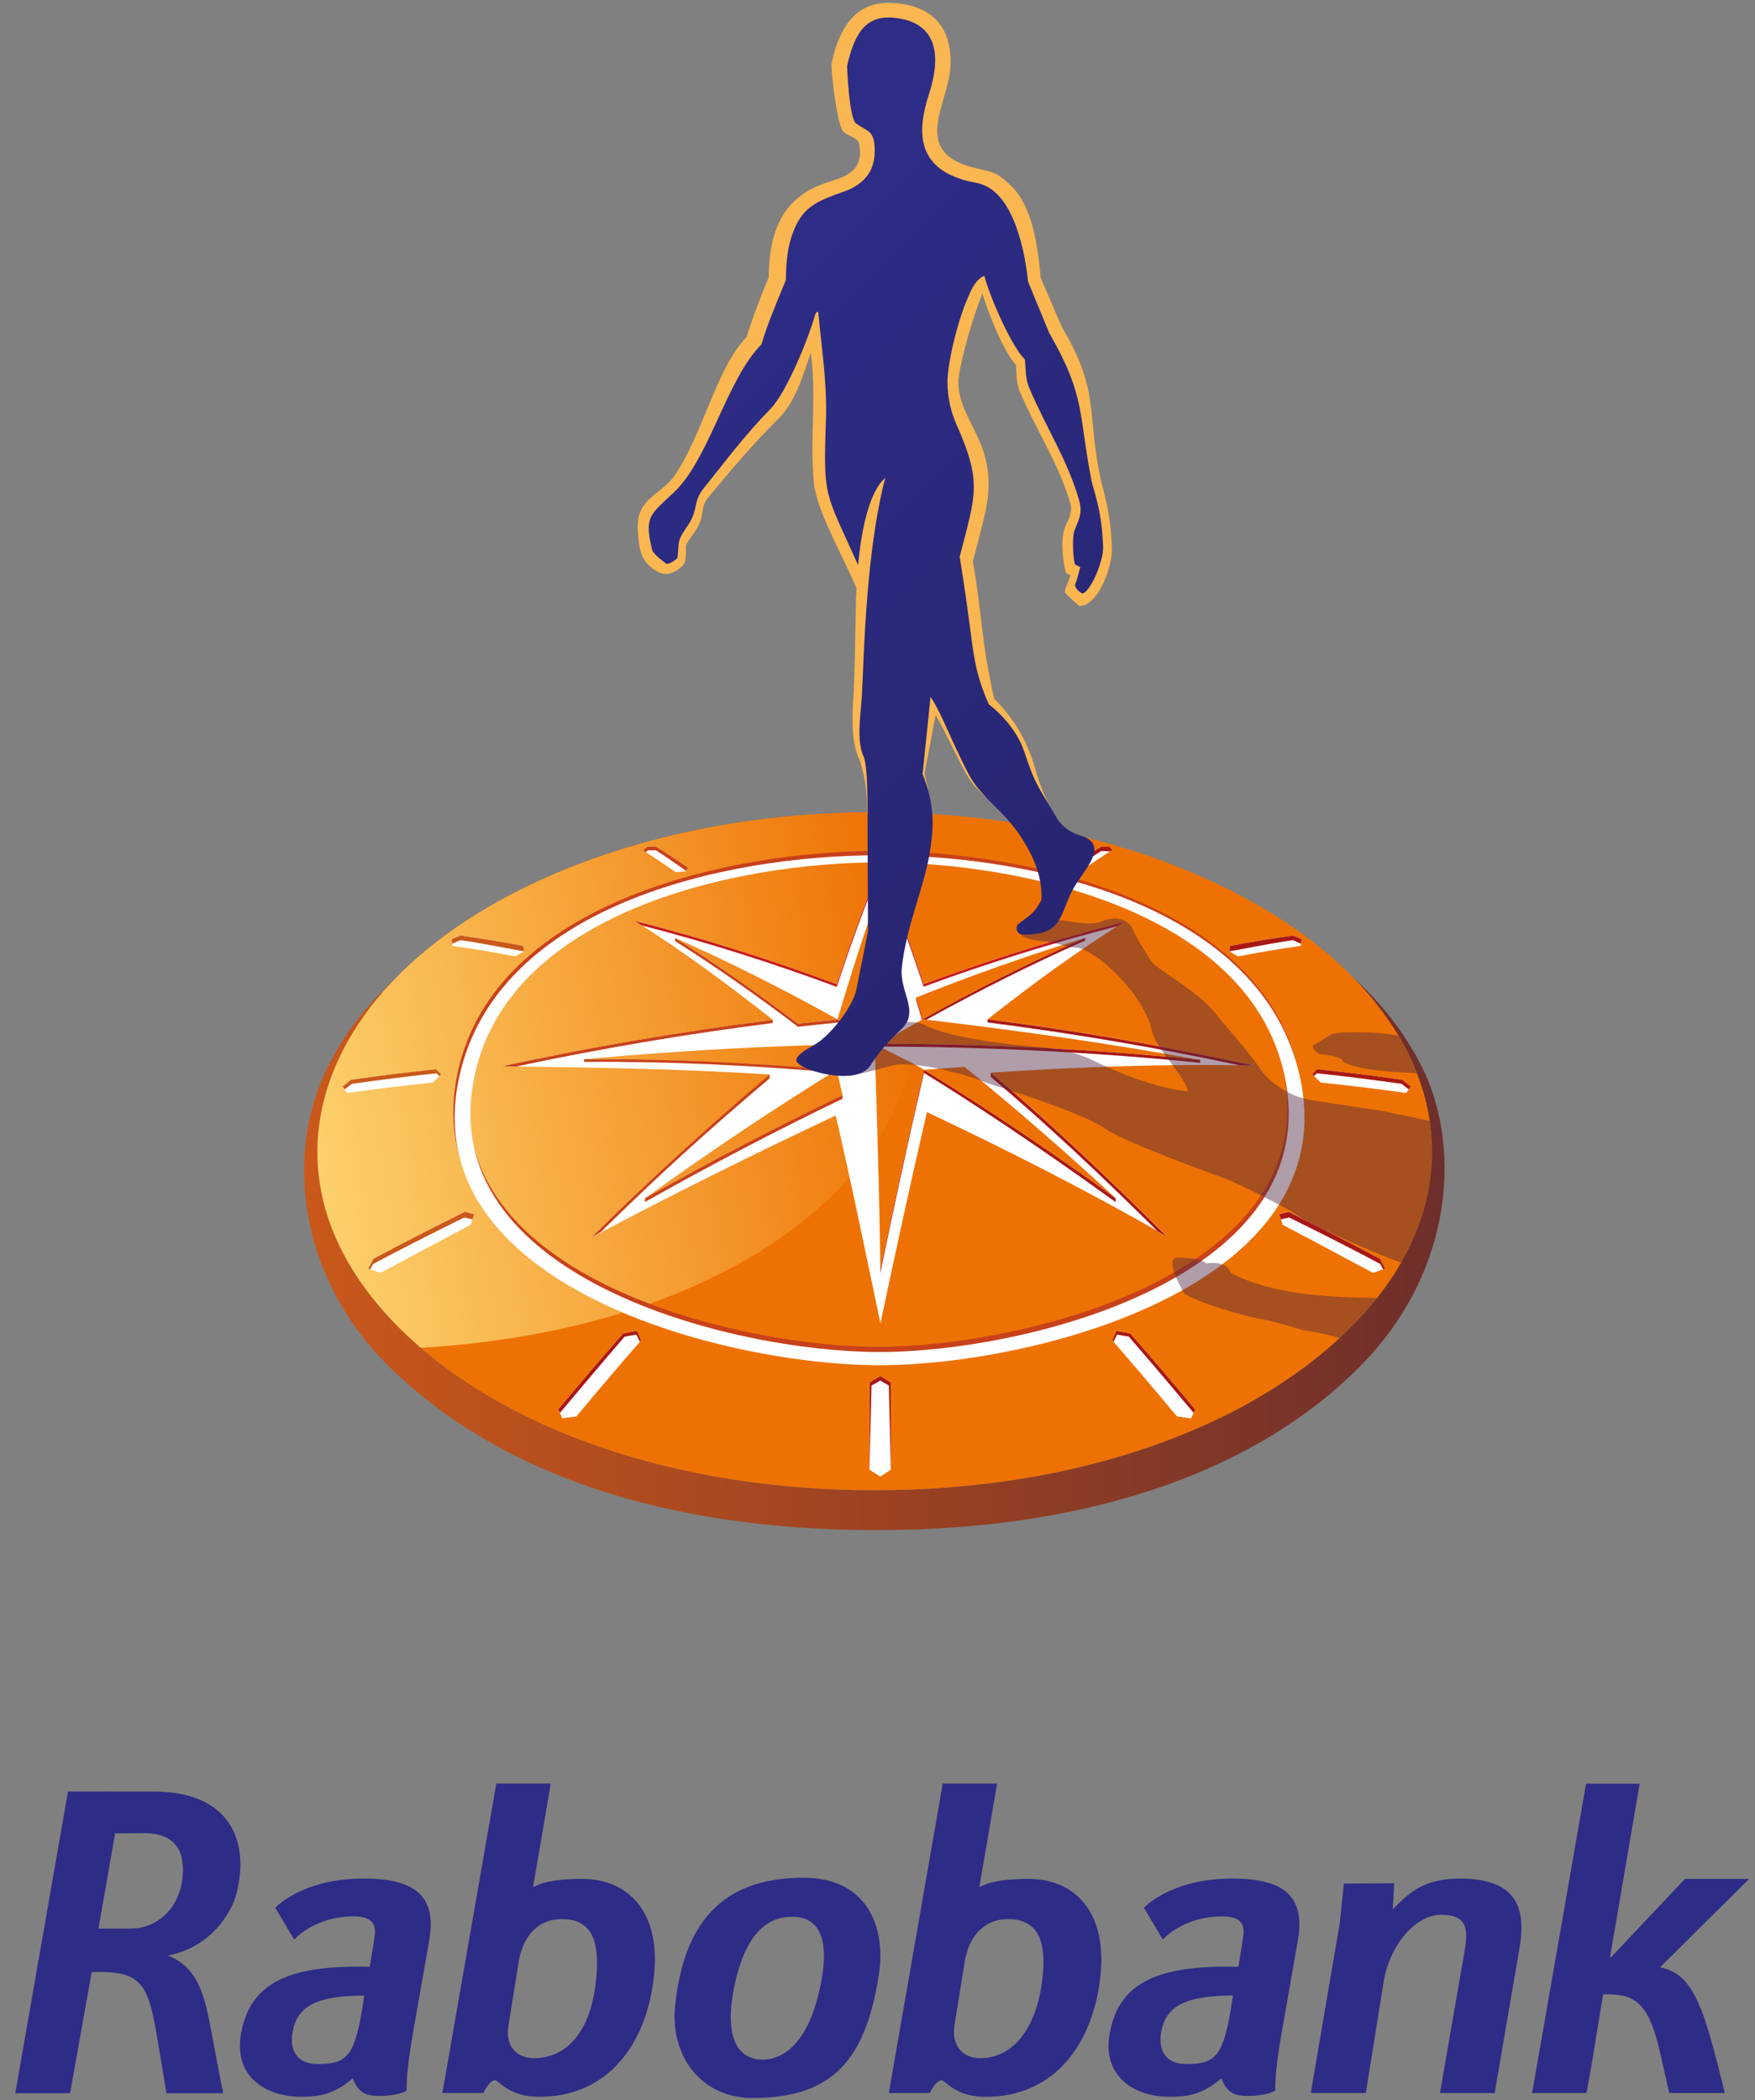 <?xml version="1.0" encoding="utf-8"?>
<!-- Generator: Adobe Illustrator 25.0.1, SVG Export Plug-In . SVG Version: 6.00 Build 0)  -->
<svg version="1.1" id="Layer_2_1_" xmlns="http://www.w3.org/2000/svg" xmlns:xlink="http://www.w3.org/1999/xlink" x="0px" y="0px"
	 viewBox="0 0 237.48 284.15" style="enable-background:new 0 0 237.48 284.15;" xml:space="preserve">
<rect x="0" y="0" width="237.48" height="284.15" fill="#808080" stroke="none"/>
<style type="text/css">
	.st0{fill:#2D2C86;}
	.st1{fill:url(#SVGID_1_);}
	.st2{fill:#EE7203;}
	.st3{fill:url(#SVGID_3_);}
	.st4{fill-rule:evenodd;clip-rule:evenodd;fill:#FFFFFF;}
	.st5{fill-rule:evenodd;clip-rule:evenodd;fill:#C51A1B;}
	.st6{fill-rule:evenodd;clip-rule:evenodd;fill:#C8411B;}
	.st7{fill-rule:evenodd;clip-rule:evenodd;fill:#C00D0D;}
	.st8{fill-rule:evenodd;clip-rule:evenodd;fill:#A81815;}
	.st9{fill-rule:evenodd;clip-rule:evenodd;fill:#CA581A;}
	.st10{fill-rule:evenodd;clip-rule:evenodd;fill:#B6110E;}
	.st11{opacity:0.45;fill:#4F2644;enable-background:new    ;}
	.st12{fill:#FAB650;}
	.st13{fill:url(#SVGID_4_);}
</style>
<path class="st0" d="M140.91,268.76c-1,6.37-4.28,9.7-8.23,9.7c-2.5,0-3.95-1.76-3.52-4.48l1.39-8.63c0.54-3.2,2.45-5.7,5.86-5.7
	C140.2,259.65,141.93,262.23,140.91,268.76z M127.4,281.45c0.54,0,1.81,2.24,5.97,2.24c8.85,0,13.91-6.4,15.3-14.66
	c1.76-10.18-3.2-14.82-9.43-14.82c-2.93,0-5.12,0.26-6.72,1.12l2.4-14.02h-7.35l-7.3,41.87h5.54c0,0,0.8-1.74,1.65-1.74h-0.06
	V281.45z M205.61,263.59c1.12-6.34-1.22-9.43-8.1-9.43c-5.12,0-7.13,2.25-9.05,4.17l0.19-3.53l-6.81,0.04l-0.53,5.23l-3.94,23.11
	h7.45l2.4-15.01c0.85-5.17,4.42-9.11,7.78-9.11c3.73,0,3.69,2.13,3.1,5.38l-3.25,18.74h7.4L205.61,263.59z M236.69,254.21H228
	l-9.98,10.58l-0.15-0.02l4-23.44h-7.25l-7.3,41.85h7.36l0.75-4.19l1.49-9.17c3.89,0,6.08,0.43,7.78,8.15l1.17,5.2h7.52
	c0,0-1.87-7.92-3.09-11.01c-1.28-3.25-2.68-5.4-5.67-5.99L236.69,254.21z M23.1,264.49c5.38-1.17,8.18-5.53,8.92-8.35
	c1.92-7.78-1.55-13.86-11.46-13.75L9.2,242.38L2.07,283.2h7.41l2.93-16.39c6.83-0.19,7.66,1.48,8.95,9.43l1.17,6.96h7.68
	c-0.91-4.21-1.49-8.18-2.24-11.38c-0.8-3.36-2.04-5.99-5.24-7.23L23.1,264.49z M24.6,254.76c-0.64,3.62-3.45,6.17-6.91,6.17h-4.37
	l2.26-12.89l3.97-0.02C24.27,248.03,25.18,251.13,24.6,254.76z M58.09,262.48c1.07-6.18-2.24-8.32-8.9-8.32
	c-8.31,0-11.94,3.95-11.94,3.95l2.56,4.31c0,0,2.69-3.14,8.05-3.14c2.99,0,3.06,1.52,2.77,3.14l-0.59,3.68
	c-10.71-0.27-16.2,2.02-17.43,9.06c-1.01,5.76,3.3,8.53,8.15,8.53c2.5,0,4.53-0.38,6.98-2.51c0.48,1.39,1.33,2.12,2.29,2.28
	c1.55,0.32,4.21-0.04,5.01-0.63c-0.05-0.85,0-3.04,0.91-8.15L58.09,262.48z M49.29,269.99c-1.19,8.42-2.31,9.26-6.36,9.26
	c-2.77,0-3.8-1.9-3.33-4.4C40.24,271.47,42.81,269.99,49.29,269.99z M175.63,262.48c1.07-6.18-2.24-8.32-8.9-8.32
	c-8.31,0-11.94,3.95-11.94,3.95l2.56,4.31c0,0,2.69-3.14,8.05-3.14c2.99,0,3.06,1.52,2.77,3.14l-0.59,3.68
	c-10.71-0.27-16.2,2.02-17.43,9.06c-1.01,5.76,3.3,8.53,8.15,8.53c2.5,0,4.53-0.38,6.98-2.51c0.48,1.39,1.33,2.12,2.29,2.28
	c1.55,0.32,4.21-0.04,5.01-0.63c-0.05-0.85,0-3.04,0.91-8.15L175.63,262.48z M166.83,269.99c-1.19,8.42-2.31,9.26-6.36,9.26
	c-2.77,0-3.8-1.9-3.33-4.4C157.78,271.47,160.34,269.99,166.83,269.99z M72.96,283.69c8.85,0,13.91-6.4,15.3-14.66
	c1.76-10.18-3.2-14.82-9.43-14.82c-2.93,0-5.05,0.26-6.7,1.12l2.4-14.02h-7.37l-7.3,41.87h5.54c0,0,0.8-1.74,1.6-1.74
	C67.52,281.45,68.8,283.69,72.96,283.69z M76.05,259.65c3.79,0,5.39,2.56,4.5,9.11c-0.91,6.7-4.28,9.7-8.28,9.7
	c-2.5,0-3.94-1.76-3.46-4.48l1.39-8.63c0.53-3.2,2.45-5.7,5.81-5.7L76.05,259.65L76.05,259.65z M91.36,271.3
	c1.14-10.66,5.94-17.25,17.37-17.25c8.48,0,11.29,6.47,10.15,13.43c-1.82,11.13-6.15,16.37-17.03,16.37
	C94.81,283.85,90.64,278.11,91.36,271.3z M111.15,268c0.54-2.95,1.12-8.67-3.95-8.67c-3.41,0-6.59,2.31-8.02,10.41
	c-0.87,4.95,0.08,8.92,4.03,8.92C106.09,278.66,109.62,276.28,111.15,268z"/>
<g>
	
		<linearGradient id="SVGID_1_" gradientUnits="userSpaceOnUse" x1="41.153" y1="111.615" x2="195.473" y2="111.615" gradientTransform="matrix(1 0 0 -1 0 281.095)">
		<stop  offset="0" style="stop-color:#CA581A"/>
		<stop  offset="1" style="stop-color:#6E2E2B"/>
	</linearGradient>
	<path class="st1" d="M182.77,131.95c3.26,3.27,5.91,6.82,7.79,10.64c6,12.18,3.79,25.62-8.15,37.34
		c-13.69,13.43-36.99,21.69-64.05,21.69S68,193.36,54.3,179.93c-11.94-11.72-14.14-25.16-8.15-37.34c1.88-3.82,4.5-7.35,7.77-10.65
		c-3.82,3.69-6.84,6.96-9.58,12.45c-5.85,11.71-3.98,28.43,8.37,40.56c14.03,13.77,35.98,22.07,65.87,22.07
		c29.97,0,51.92-8.55,65.37-22.07c13.19-13.26,13.7-30.52,8.29-40.93C190,139.69,186.97,135.71,182.77,131.95z"/>
</g>
<g>
	<g>
		<path id="SVGID_2_" class="st2" d="M160.8,117.85c-12.68-5.26-27.45-7.96-42.44-7.96s-29.76,2.7-42.44,7.96
			c-13.88,5.76-24.62,14.3-29.76,24.74c-5.99,12.18-3.79,25.62,8.15,37.34c13.69,13.43,36.99,21.69,64.06,21.69
			c27.06,0,50.36-8.26,64.05-21.69c11.94-11.72,14.14-25.16,8.15-37.34C185.42,132.15,174.68,123.61,160.8,117.85z"/>
	</g>
</g>
<g>
	
		<linearGradient id="SVGID_3_" gradientUnits="userSpaceOnUse" x1="28.432" y1="125.033" x2="123.811" y2="141.851" gradientTransform="matrix(1 0 0 -1 0 281.095)">
		<stop  offset="0" style="stop-color:#FFE07D"/>
		<stop  offset="1" style="stop-color:#EE7203"/>
	</linearGradient>
	<path class="st3" d="M120.88,123.73c-2.5-5.12-1.99-9.76-1.48-13.82c-0.35,0-0.69-0.01-1.04-0.01c-14.99,0-29.76,2.7-42.44,7.96
		c-13.88,5.76-24.62,14.3-29.76,24.74c-5.99,12.18-3.79,25.62,8.15,37.34c0.84,0.82,1.71,1.62,2.62,2.41
		C107.33,179.4,133.66,149.91,120.88,123.73z"/>
</g>
<path class="st4" d="M85.9,124.59c9.37,2.38,18.27,5.22,27.33,8.56c1.79-5.39,3.7-10.74,5.88-15.99c2.18,5.24,4.08,10.59,5.88,15.98
	c9.06-3.34,17.8-6.06,27.17-8.44c-6.59,4.13-12.41,8.4-18.51,13.2c12.38,1.58,23.97,3.63,36.17,6.27
	c-12.16-0.27-23.6,0.17-35.73,0.95c8.56,7.25,15.89,14.27,23.85,22.17c-10.91-6.23-21.14-11.46-32.51-16.83
	c-2.2,9.5-4.28,19.03-6.29,28.58c-2.01-9.54-3.85-18.62-6.06-28.12c-11.36,5.36-21.7,10.48-32.96,16.45
	c7.96-7.89,15.5-14.74,24.07-21.99c-12.14-0.78-23.78-0.95-36.21-1.12c12.19-2.63,24.24-4.69,36.61-6.27
	C98.47,133.19,92.48,128.73,85.9,124.59z M119.11,141.21c0-7,0-14-0.01-20.99c-2.13,5.84-4.01,11.76-5.78,17.71
	C115.27,139,117.2,140.1,119.11,141.21z M91.36,126.9c7.5,3.31,14.81,7.03,21.97,11.02c-1.78,0.18-3.56,0.37-5.34,0.57
	C102.6,134.42,97.08,130.52,91.36,126.9z M119.11,141.21c14.46,0.03,28.89,0.74,43.28,2.19c-12.62-2.28-24.89-4.02-37.54-5.5
	C122.92,138.98,121.01,140.09,119.11,141.21z M146.84,126.9c-7.51,3.3-14.83,7.02-22,11c-0.29-0.98-0.58-1.96-0.88-2.94
	C131.48,131.97,139.1,129.25,146.84,126.9z M118.35,141.21c0.31,10.14,0.68,20.89,0.77,30.7c1.89-9.08,3.84-18.14,5.94-27.17
	C123.08,143.55,120.34,142.37,118.35,141.21z M150.97,162.11c-8.43-6.09-17.06-11.9-25.91-17.37c1.81-0.14,3.62-0.28,5.44-0.4
	C137.52,150.03,144.33,155.98,150.97,162.11z M119.11,141.21c-14.55,0.2-25.91,0.86-40.09,2.08c12.25,0.04,21.76,0.5,34.2,1.48
	C115.17,143.57,117.14,142.38,119.11,141.21z M87.28,162.12c8.44-6.08,17.08-11.89,25.94-17.35c0.26,1.13,0.52,2.26,0.78,3.39
	C104.93,152.52,96.03,157.19,87.28,162.12z"/>
<path class="st5" d="M119.11,117.52c2.18,5.24,4.08,10.59,5.88,15.98c8.76-3.23,17.19-5.86,26.23-8.19c0.31-0.2,0.62-0.4,0.94-0.6
	c-9.37,2.38-18.11,5.09-27.17,8.44c-1.79-5.38-3.7-10.73-5.88-15.98c-2.18,5.25-4.08,10.6-5.88,15.99
	c-9.06-3.35-17.96-6.18-27.33-8.56c0.31,0.2,0.62,0.4,0.93,0.6c9.04,2.34,17.64,5.08,26.4,8.32
	C115.02,128.12,116.93,122.77,119.11,117.52z"/>
<path class="st6" d="M104.13,145.38c-8.43,7.15-16.19,14.22-24.04,21.99c0.28-0.16,0.97-0.55,1.25-0.71
	c7.7-7.6,14.52-13.76,22.79-20.75V145.38z"/>
<path class="st7" d="M119.11,141.56L119.11,141.56L119.11,141.56z"/>
<path class="st7" d="M119.11,141.21L119.11,141.21L119.11,141.21z"/>
<path class="st7" d="M119.11,141.21L119.11,141.21c0,0.12,0,0.24,0,0.35l0,0C119.11,141.45,119.11,141.33,119.11,141.21z"/>
<path class="st7" d="M118.81,141.39c-0.1,0.06-0.2,0.12-0.29,0.18c-1.77,1.05-3.54,2.12-5.3,3.21l0.08,0.35
	c1.93-1.19,3.86-2.33,5.81-3.49v-0.42C119.01,141.27,118.91,141.33,118.81,141.39z"/>
<path class="st7" d="M119.11,141.56L119.11,141.56L119.11,141.56z"/>
<path class="st7" d="M119.11,141.21L119.11,141.21L119.11,141.21z"/>
<path class="st6" d="M113.33,137.93c-0.18,0.02-0.36,0.04-0.54,0.06c-1.6,0.16-3.2,0.33-4.8,0.51c-5.39-4.08-10.91-7.98-16.63-11.59
	v0.42c5.72,3.61,11.24,7.51,16.63,11.59c1.78-0.2,3.56-0.39,5.34-0.57c1.73,0.96,3.37,1.87,5.08,2.86c0.2,0,0.5,0,0.7,0
	C117.23,140.11,115.24,138.99,113.33,137.93z"/>
<path class="st6" d="M87.28,162.62c8.76-4.93,17.66-9.6,26.72-13.96v-0.5c-9.06,4.35-17.96,9.02-26.72,13.96V162.62z"/>
<path class="st8" d="M125.05,144.75c-2.06,8.93-4.07,18.2-5.94,27.17v0.35c1.89-9.08,3.83-18.08,5.92-27.11
	c6.04,3.72,14.82,9.46,25.93,17.48v-0.53C142.53,156.03,133.91,150.21,125.05,144.75z"/>
<path class="st8" d="M134.45,145.45l-0.39-0.33v0.57c8.26,7,14.85,13.26,22.54,20.86c0.28,0.16,1.02,0.58,1.3,0.74
	C149.82,159.26,142.6,152.38,134.45,145.45z"/>
<path class="st6" d="M104.18,138.04c-12.24,1.57-24.16,3.61-36.23,6.22c0.59,0,1.31,0.04,1.91,0.03c11.59-2.46,22.94-4.38,34.7-5.88
	v-0.42L104.18,138.04z"/>
<path class="st6" d="M113.22,144.78c-11.4-0.98-22.74-1.55-34.18-1.46v0.35c11.28-0.09,22.47,0.46,33.71,1.42
	C112.91,144.99,113.07,144.88,113.22,144.78"/>
<path class="st8" d="M133.63,137.91c12.38,1.58,23.97,3.63,36.17,6.27c-0.61-0.01-1.43-0.03-2.04-0.04
	c-11.6-2.46-22.36-4.3-34.13-5.81V137.91z"/>
<path class="st8" d="M119.11,141.21c14.46,0.03,28.89,0.74,43.28,2.19v0.39c-14.18-1.42-28.37-2.14-42.62-2.19
	c-0.1-0.06-0.25-0.15-0.36-0.21C119.31,141.33,119.21,141.27,119.11,141.21c0.2,0,0.4,0,0.6,0"/>
<path class="st8" d="M124.85,137.9c0.18,0.02,0.34,0.04,0.52,0.06c7-3.87,14.13-7.48,21.46-10.71v-0.35
	C139.32,130.21,132.01,133.92,124.85,137.9"/>
<path class="st7" d="M124.85,137.9c-0.29-0.98-0.58-1.96-0.88-2.94v0.35c0.27,0.88,0.53,1.76,0.79,2.64
	C124.79,137.93,124.82,137.92,124.85,137.9"/>
<path class="st4" d="M120.54,198.84c-0.42,0.32-1.01,0.64-1.43,0.95c-0.43-0.32-1.02-0.64-1.45-0.95c0.01-3.93-0.01-7.86,0-11.79
	c0.42-0.29,1.03-0.58,1.46-0.87c0.42,0.29,0.99,0.58,1.41,0.87C120.53,190.97,120.54,194.91,120.54,198.84z"/>
<path class="st4" d="M50.53,170.31c-0.23,0.44-0.46,0.89-0.69,1.33c0.43,0.17,1.26,0.43,1.63,0.58c4.12-2.2,8.2-4.4,12.25-6.52
	c0.16-0.62,0.25-0.97,0.42-1.44c-0.42-0.11-0.83-0.22-1.25-0.33C58.76,166,54.63,168.12,50.53,170.31z"/>
<path class="st4" d="M47.49,146.11c-0.38,0.3-0.75,0.6-1.13,0.91c0.21,0.27,0.44,0.59,0.63,0.86c3.85-0.55,7.71-1.02,11.56-1.41
	c0.36-0.35,0.79-0.76,1.13-1.09c-0.23-0.23-0.45-0.46-0.68-0.69C55.17,145.08,51.33,145.55,47.49,146.11z"/>
<path class="st4" d="M62.29,126.58c-0.39,0.17-0.78,0.33-1.17,0.5c0.04,0.23,0.08,0.66,0.11,0.89c2.84,0.4,5.67,0.88,8.5,1.43
	c0.36-0.21,0.85-0.5,1.2-0.69c-0.05-0.25-0.1-0.49-0.15-0.74C67.95,127.44,65.12,126.97,62.29,126.58z"/>
<path class="st4" d="M149.02,114.55c0.36,0,0.72,0.01,1.08,0.01c0.15,0.14,0.29,0.29,0.43,0.43c-1.49,0.94-2.95,1.92-4.38,2.93
	c-0.38,0-0.75,0.01-1.13,0.01c-0.14-0.16-0.28-0.31-0.42-0.47C146.05,116.46,147.53,115.49,149.02,114.55z"/>
<path class="st4" d="M118.1,110.46c0.27-0.08,0.54-0.17,0.81-0.25c0.28,0.08,0.55,0.16,0.83,0.25c0.01,1.16,0.02,2.31,0.03,3.47
	c-0.29,0.1-0.57,0.19-0.86,0.29c-0.28-0.1-0.56-0.19-0.84-0.29C118.07,112.77,118.08,111.62,118.1,110.46z"/>
<path class="st4" d="M87.04,115.06c0.14-0.14,0.45-0.39,0.59-0.53c0.36-0.01,0.73-0.01,1.09-0.01c1.5,0.93,2.97,1.91,4.42,2.91
	c-0.14,0.16-0.29,0.32-0.43,0.48c-0.37-0.01-0.92,0.1-1.29,0.09C89.99,116.99,88.53,116,87.04,115.06z"/>
<path class="st4" d="M78,191.63c-0.58,0.14-1.33,0.14-1.91,0.28c-0.13-0.41-0.42-0.83-0.54-1.24c2.88-3.44,5.79-6.85,8.75-10.24
	c0.57-0.12,1.31-0.25,1.89-0.37c0.13,0.35,0.4,0.96,0.55,1.29C83.79,184.75,80.88,188.18,78,191.63z"/>
<path class="st4" d="M186.73,170.31c0.23,0.44,0.46,0.89,0.69,1.33c-0.43,0.17-1.26,0.43-1.63,0.58c-4.12-2.2-8.2-4.4-12.25-6.52
	c-0.16-0.62-0.25-0.97-0.42-1.44c0.42-0.11,0.83-0.22,1.25-0.33C178.5,166,182.62,168.12,186.73,170.31z"/>
<path class="st4" d="M189.77,146.11c0.38,0.3,0.75,0.6,1.13,0.91c-0.21,0.27-0.44,0.59-0.62,0.86c-3.85-0.55-7.71-1.02-11.56-1.41
	c-0.36-0.35-0.79-0.76-1.13-1.09c0.23-0.23,0.45-0.46,0.68-0.69C182.09,145.08,185.93,145.55,189.77,146.11z"/>
<path class="st4" d="M174.97,126.58c0.39,0.17,0.78,0.33,1.17,0.5c-0.04,0.23-0.08,0.66-0.11,0.89c-2.84,0.4-5.67,0.88-8.5,1.43
	c-0.36-0.21-0.85-0.5-1.2-0.69c0.05-0.25,0.1-0.49,0.15-0.74C169.31,127.44,172.14,126.97,174.97,126.58z"/>
<path class="st4" d="M159.26,191.63c0.47,0.07,1.32,0.19,1.91,0.28c0.19-0.4,0.37-0.82,0.54-1.24c-2.88-3.44-5.79-6.85-8.75-10.24
	c-0.57-0.12-1.31-0.25-1.89-0.37c-0.13,0.35-0.4,0.96-0.55,1.29C153.47,184.75,156.38,188.18,159.26,191.63z"/>
<g>
	<path class="st9" d="M50.49,171.01c-0.11,0.21-0.28,0.53-0.39,0.73c-0.09-0.04-0.15-0.06-0.26-0.1c0.23-0.45,0.46-0.89,0.69-1.33
		c4.11-2.19,8.23-4.31,12.37-6.36c0.42,0.11,0.83,0.22,1.25,0.33c-0.09,0.25-0.15,0.47-0.23,0.7c-0.33-0.1-0.79-0.17-1.12-0.25
		C58.66,166.78,54.59,168.82,50.49,171.01z"/>
</g>
<g>
	<path class="st9" d="M47.62,146.64c-0.21,0.17-0.78,0.58-0.99,0.74c-0.11-0.14-0.13-0.18-0.27-0.37c0.38-0.3,0.75-0.6,1.13-0.91
		c3.84-0.56,7.68-1.03,11.52-1.43c0.23,0.23,0.45,0.46,0.68,0.69c-0.08,0.07-0.15,0.14-0.23,0.23c-0.1-0.11-0.32-0.3-0.4-0.38
		C55.22,145.62,51.46,146.09,47.62,146.64z"/>
</g>
<g>
	<path class="st9" d="M61.2,127.68c-0.03-0.23-0.04-0.34-0.08-0.6c0.39-0.17,0.78-0.34,1.17-0.5c2.84,0.39,5.67,0.86,8.49,1.39
		c0.05,0.25,0.1,0.49,0.15,0.74c-0.06,0.04-5.8-1.13-8.62-1.51C62,127.33,61.5,127.55,61.2,127.68z"/>
</g>
<g>
	<path class="st8" d="M150.1,115.17c0.02,0.02,0.04,0.04,0.06,0.06c0.12-0.08,0.24-0.16,0.37-0.24c-0.14-0.14-0.29-0.29-0.43-0.43
		c-0.36,0-0.72-0.01-1.08-0.01c-1.5,0.93-2.97,1.91-4.42,2.91c0.11,0.12,0.22,0.25,0.33,0.37c1.34-0.93,2.71-1.82,4.09-2.69
		C149.38,115.16,149.74,115.16,150.1,115.17z"/>
</g>
<g>
	<path class="st10" d="M118.1,111.06c0.27-0.08,0.54-0.17,0.81-0.25c0.28,0.08,0.55,0.16,0.83,0.25v-0.6
		c-0.28-0.08-0.55-0.17-0.83-0.25c-0.27,0.08-0.54,0.16-0.81,0.25V111.06z"/>
</g>
<g>
	<path class="st6" d="M88.75,115.04c1.38,0.86,2.71,1.84,4.05,2.76c0.11-0.12,0.22-0.25,0.34-0.37c-1.45-1.01-2.92-1.98-4.42-2.91
		c-0.36,0-0.73,0.01-1.09,0.01c-0.14,0.14-0.46,0.39-0.6,0.53c0.12,0.08,0.24,0.16,0.36,0.23c0.02-0.02,0.25-0.22,0.27-0.24
		C88.03,115.05,88.39,115.04,88.75,115.04z"/>
</g>
<g>
	<path class="st8" d="M86.08,180.56c0.16,0.21,0.34,0.71,0.51,0.96c0.05-0.06,0.1-0.12,0.15-0.17c-0.05-0.15-0.4-0.93-0.55-1.29
		c-0.58,0.12-1.31,0.24-1.89,0.37c-2.96,3.39-5.87,6.8-8.75,10.24c0.05,0.15,0.17,0.34,0.22,0.49c1.85-2.2,5.84-6.97,8.75-10.31
		C84.98,180.75,85.6,180.66,86.08,180.56z"/>
</g>
<g>
	<path class="st8" d="M186.77,171.01c0.11,0.21,0.28,0.53,0.39,0.73c0.09-0.04,0.15-0.06,0.26-0.1c-0.23-0.45-0.46-0.89-0.69-1.33
		c-4.11-2.19-8.23-4.31-12.37-6.36c-0.42,0.11-0.83,0.22-1.25,0.33c0.09,0.25,0.15,0.47,0.23,0.7c0.33-0.1,0.79-0.17,1.12-0.25
		C178.6,166.78,182.67,168.82,186.77,171.01z"/>
</g>
<g>
	<path class="st8" d="M189.64,146.64c0.21,0.17,0.78,0.58,0.99,0.74c0.11-0.14,0.13-0.18,0.27-0.37c-0.38-0.3-0.75-0.6-1.13-0.91
		c-3.84-0.56-7.68-1.03-11.52-1.43c-0.23,0.23-0.45,0.46-0.68,0.69c0.08,0.07,0.15,0.14,0.23,0.23c0.1-0.11,0.32-0.3,0.4-0.38
		C182.04,145.62,185.8,146.09,189.64,146.64z"/>
</g>
<g>
	<path class="st8" d="M176.06,127.68c0.03-0.23,0.04-0.34,0.08-0.6c-0.39-0.17-0.78-0.34-1.17-0.5c-2.84,0.39-5.67,0.86-8.49,1.39
		c-0.05,0.25-0.1,0.49-0.15,0.74c0.07,0.04,5.8-1.13,8.62-1.51C175.26,127.33,175.76,127.55,176.06,127.68z"/>
</g>
<g>
	<path class="st8" d="M151.18,180.56c-0.16,0.21-0.34,0.71-0.51,0.96c-0.05-0.06-0.1-0.12-0.15-0.17c0.05-0.15,0.4-0.93,0.55-1.29
		c0.57,0.12,1.31,0.24,1.89,0.37c2.96,3.39,5.87,6.8,8.75,10.24c-0.06,0.16-0.12,0.32-0.2,0.48c-1.85-2.2-5.86-6.97-8.77-10.31
		C152.28,180.75,151.66,180.66,151.18,180.56z"/>
</g>
<path class="st8" d="M120.27,187.47l0.28,11.37l-0.02-11.79c-0.42-0.29-0.99-0.58-1.41-0.87c-0.42,0.29-1.03,0.58-1.46,0.87v11.79
	l0.27-11.37c0.34-0.23,0.85-0.46,1.19-0.69C119.45,187,119.94,187.24,120.27,187.47z"/>
<path class="st6" d="M61.99,144.86c5.13-22.92,36.92-29.73,56.85-29.73s51.72,6.81,56.85,29.73c6.39,28.53-36.19,39.15-56.85,39.15
	C98.18,184.01,55.6,173.38,61.99,144.86z M64.07,144.69c4.83-22.14,35.58-28.71,54.77-28.71s49.94,6.57,54.77,28.71
	c5.98,27.4-34.91,37.53-54.77,37.53S58.09,172.09,64.07,144.69z"/>
<path class="st4" d="M62.17,145.56c5.13-22.92,35.59-29.85,56.85-29.85c21.19,0,51.72,6.93,56.85,29.85
	c6.39,28.53-36.19,39.15-56.85,39.15C98.36,184.71,55.78,174.08,62.17,145.56z M64.25,145.39c4.83-22.14,35.58-28.71,54.77-28.71
	s49.94,6.57,54.77,28.71c5.98,27.4-34.91,37.53-54.77,37.53C99.16,182.93,58.27,172.79,64.25,145.39z"/>
<path class="st11" d="M186.89,150.28l-9.32-1.41l-1.23-0.29c-1.56-0.32-4.55-2.01-5.85-4.02c-1.3-2.01-4.44-5.47-6.16-7.62
	c-2.38-2.99-7.8-5.72-8.59-6.95s-2.1-3.39-2.46-4.24c-0.36-0.86-1.21-1.55-2.62-1.47c-1.41,0.09-1.53,0.57-2.73,0.64
	c-1.2,0.07-2.88-0.18-2.88-0.18c-0.73-0.15-1.24-0.24-1.75-0.24c-0.75,1.23-1.89,1.99-4.65,1.99c-0.19,0-0.35-0.02-0.48-0.06
	c0.29,0.62,2.87,0.98,3.3,0.95c0.44-0.03,2.88,0.66,3.43,0.76c1.12,0.2,0.9-0.18,2.7,0.86c2.98,1.72,7.43,6.46,8.31,10.57
	c0.49,2.27,4.38,5.98,4.85,8.07c-5.21-0.39-12.14-3.83-12.14-3.83l-0.87-0.42c0,0-3.09-1.56-7.84-1.78c-8.96-0.8-12.36-2-13.26-2.3
	c-1.85-0.62-1.59-0.94-3.1-1.01c-0.29-0.01-0.56-0.03-0.81-0.04c-0.17,0.34-0.42,0.69-0.77,1.03c-1.66,1.59-2.81,2.78-4.21,4.94
	c-0.37,0.58-1.01,0.94-1.78,1.15c1.71-0.39,5.06-1.29,5.06-1.29c3.16-0.42,7.98,0.99,7.98,0.99c1.78,0.36,4.71,1.5,4.71,1.5
	s12.77,3.9,15.9,6.18c2.06,1.5,12.67,5.47,15.48,6.44s9.67,4.71,9.67,4.71c1.76,1.5,12.01,5.99,14.83,6.93
	c3.62-6.27,4.88-12.68,3.87-19.18v-0.01L186.89,150.28z"/>
<path class="st11" d="M182.19,139.67c-0.91-0.01-1.94,0.23-1.94,0.23l-2.54,1.51c-0.32,0.52,0.83,1.21,0.83,1.21s3.21,0.21,3.2,1.05
	c2.36,1.25,7.39,1.4,9.96,1.53l0,0c-0.34-0.87-0.72-1.73-1.14-2.59c-0.41-0.83-0.85-1.64-1.33-2.44l0,0
	C189.09,140.11,187.15,139.56,182.19,139.67z"/>
<path class="st11" d="M163.23,170.94c0,0-0.6-0.78-3.86-0.79c-2.06,0,0.9,4.88,0.9,4.88c1.86,1.25,8.57,3.16,9.97,3.35
	c1.4,0.18,6.08,1.58,6.08,1.58s2.44,0.32,4.94,1.08c0.39-0.36,0.78-0.73,1.16-1.1c1.45-1.42,2.75-2.86,3.91-4.33
	c-5.66-0.12-13.69-0.21-19.79-3.39C165.92,170.39,163.23,170.94,163.23,170.94z"/>
<path class="st12" d="M146.04,82.01c0,0-1.88-1.71-1.91-1.81c-0.14-0.6,0.53-1.4,0.7-2.41c-0.2-0.07-0.39-0.16-0.58-0.24
	c-0.46-1.74-0.83-4.87,0-6.54c0.41-0.82,0.89-1.89,0.61-2.85c-1.55-5.32-4.62-9.95-6.79-15c-0.59-1.37-0.49-2.36-0.58-3.76
	c-1.68-1.85-3.62-6.68-4.56-9.67c-1.95,4.94-3.25,10.62-3.25,11.93c0,5.56,5.64,8.26,3.68,17.5c-0.38,1.78-1.05,4.25-1.72,6.8
	c1.17,6.44,1.17,11.12,2.89,18.58c2.41,2.38,4.42,5.45,5.5,9.33c0.66,2.4,2.69,8.05,5.28,8.9c1.61,0.52-5.45,1.82-7.45-0.69
	c-1.92-2.41-5.24-4.34-6.82-6.9c-1.26-2.04-3.2-6.39-4.43-8.46l-1.51,7.92c2.05,8.46,0.83,10.32-1,17.19
	c-0.79,2.97-6.77-10.9-6.78-11.98c0-3.01-0.19-4.13-0.9-6.78c-1.26-2.44-1.12-5.91-0.95-8.55c0.29-4.41,0.25-12.72,0.44-14.91
	c-1.51-3.71-5.38-10.42-5.77-14.19c-0.6-5.88,0.39-11.83-0.43-17.69c-1.01,2.94-2.08,6.66-4.36,8.91c-3.42,3.37-6.57,7.1-9.62,10.8
	c-1.11,1.52-0.13,2.26-1.85,4.7c-1.7,2.39-0.79,1.31-1.14,3.6c-0.06,0.4-0.26,0.71-0.39,0.84c-0.91,0.76-1.87,1.41-3.17,0.87
	c-2.51-1.26-2.69-3.13-2.87-5.54c-0.33-4.59,3.06-4.81,4.98-7.58c3.77-5.45,5.68-14.59,9.72-18.71c0.25-0.81,1.2-3.75,3.01-8.12
	c0.05-5.43,1.4-10.25,6.97-12.48c2.29-0.91,5.28-1.14,5.39-4.3c0.01-0.38-0.06-1.35-0.3-1.69c-0.92-0.74-1.57-0.76-2.01-1.29
	c-0.9-1.16-1.65-8.62-1.55-9.1c1.31-6.33,4.34-8.44,8.17-8.25c4.53,0.23,8.13,2.4,7.93,8.49c-0.16,4.9-5.22,11.2,2.36,13.58
	c2.89,0.91,3.44,0.28,5.93,2.78c2.79,2.8,3.47,7.78,3.93,12.39l2.84,6.6c5.21,8.77,3.33,11.55,5.24,20.48
	c0.5,2.31,1.35,4.36,1.53,9.41C150.58,76.55,148.67,81.93,146.04,82.01z"/>
<linearGradient id="SVGID_4_" gradientUnits="userSpaceOnUse" x1="93.523" y1="230.144" x2="148.751" y2="174.916" gradientTransform="matrix(1 0 0 -1 0 281.095)">
	<stop  offset="0" style="stop-color:#2D2C86"/>
	<stop  offset="1" style="stop-color:#282674"/>
</linearGradient>
<path class="st13" d="M91.69,75.39c0.23-2.34-0.1-2.14,1.39-4.31c1.38-2.01,0.72-3.04,1.94-4.76c3.01-3.76,5.85-7.55,9.22-10.98
	c2.26-2.29,5.33-10.02,6.05-12.73c0.14-0.4,0.36-0.59,0.45-0.25c0.47,5.17,1.2,9.49,1.02,14.57c-0.38,10.68-0.09,9.56,4.35,19.53
	c0.37-4.01,1.34-9.83,3.68-11.8c-2.73,10.39-2.9,25.2-3.18,29.76c-0.15,2.32-0.78,5.98,0.33,8.11c0.37,1.44,0.4,3.62,0.44,5.28
	c0.01,1.01,0.07,18.23,0.07,18.23l-1.6,7.99c-0.57,2.31-3.55,6.19-5.75,7.39c-0.7,0.39-2.34,1.26-2.34,2.04
	c0,1.26,8.14,3.62,10,0.75c1.4-2.16,2.54-3.35,4.21-4.94c2.56-2.46-0.28-4.98,0.06-8.31c0.59-5.79,3.08-10.82,3.9-16.29
	c0.49-3.29,0.41-6.2-1.09-9.95l1.08-10.45c1.2,1.8,2.33,4.66,3.47,7.05c2.03,4.23,2.06,4.65,5.58,8.12c1.18,1.17,2.41,2.55,3.3,3.97
	c1.65,2.63,2.79,5.23,2.65,8.37c-1.22,2.21-1.74,2.07-3.31,3.4c0.05,0.07-0.43,1.29,1.05,1.29c5.29,0,4.64-2.76,6.64-6.35
	c1.29-2.32,5.01-5.84,0.93-7.06c-1.28-0.38-2.48-1.15-3.22-2.39c-2.82-4.72-2.93-4.6-4.4-8.94c-0.89-2.63-2.7-4.75-4.83-6.48
	c-1.3-2.96-1.82-5.07-2.24-8.22c-0.57-4.27-0.96-7.32-1.68-11.69c2.07-8.19,3.13-9.93-0.39-17.81c-0.81-1.81-1.26-3.74-1.26-5.88
	c0-2.62,1.44-8.5,2.84-11.55c0.49-1.24,1.17-2.41,2.14-2.78c0.86,3.18,3.79,9.71,5.5,11.32c0.11,1.28,0.05,2.58,0.56,3.79
	c2.15,5.15,5.24,9.84,6.78,15.27c0.53,1.87-0.17,2.77-0.71,4.27c-0.16,0.72-0.21,2.82,0.12,4.37l0.74,0.4
	c-0.13,0.47-0.46,1.79-0.72,2.4c0.1,0.74,1,1.16,1,1.16c1.18-0.26,2.87-4.53,2.81-6.24c-0.18-5.23-1.28-7.57-1.59-9.12
	c-1.74-8.87-0.74-11.3-5.7-19.88l-2.87-6.96c-0.35-3.57-1.77-11.72-6.34-13.19c-0.77-0.25-1.54-0.29-2.71-0.67
	c-5.99-1.94-5.97-6.54-4.34-11.56c1.45-4.47,1.64-9.74-4.93-10.29c-4.07-0.34-5.3,2.86-6.17,6.55c0.03,0.4,0.23,6.4,1.12,7.69
	c1.74,1.29,2.72,0.91,2.61,4.15c-0.09,2.72-1.82,4.33-4.17,5.15c-3.83,1.35-5.78,2.13-7.07,6.08c-0.41,1.24-0.75,3.02-0.76,5.67
	v0.18c-1.09,2.71-2.47,5.82-3.31,8.73c-4.71,4.72-7.05,15.46-11.82,20c-3.17,3.01-4.12,3.21-2.96,7.85
	c0.12,0.47,1.64,1.68,1.96,1.85C90.45,76.4,91.7,75.66,91.69,75.39z"/>
</svg>
